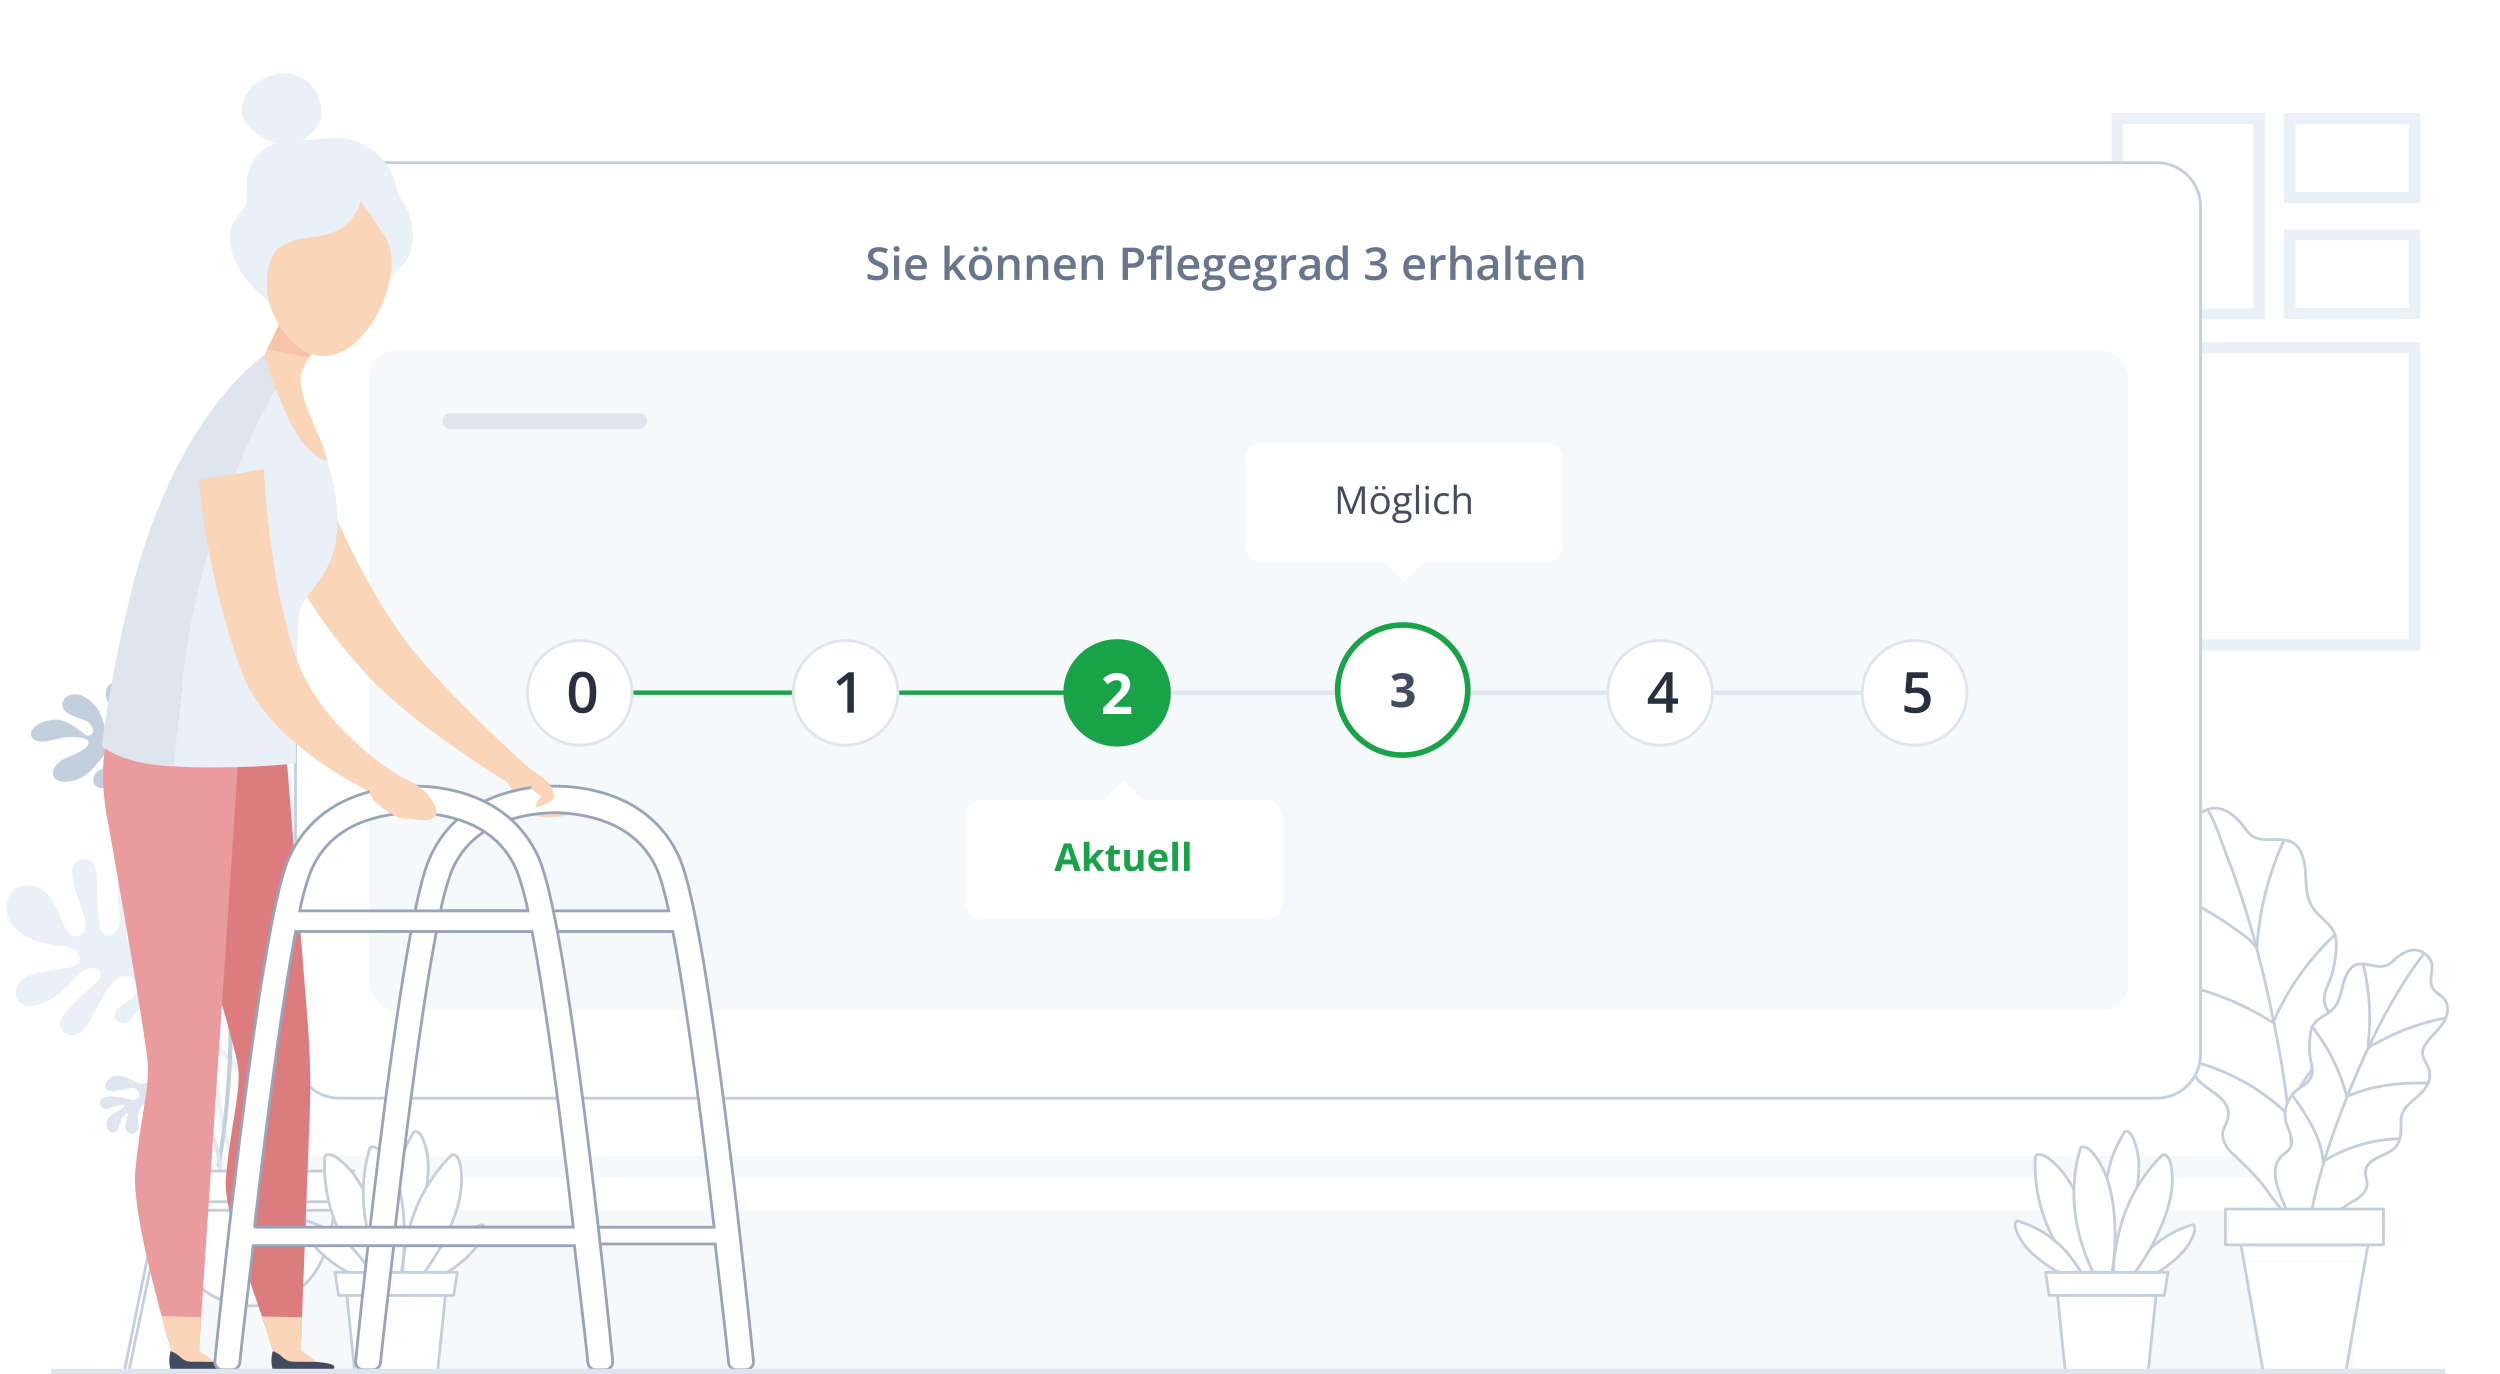 <svg width="442" height="243" viewBox="0 0 442 243" fill="none" xmlns="http://www.w3.org/2000/svg"><g clip-path="url(#a)"><path fill="#fff" d="M0 0h442v243H0z"/><path fill="#F6F9FC" d="M30 214h386v29H30zM29.59 204.37h386.69v3.81H29.59z"/><g clip-path="url(#b)" fill="#EAF0F7"><path d="M373.31 60.53V115h54.59V60.53h-54.59Zm52.56 52.52h-50.53V62.48h50.53v50.55ZM323.75 28.97v63.34h45.96V28.97h-45.96Zm43.93 61.38h-41.9V30.93h41.9v59.42ZM373.31 20v36.48h27.1V20h-27.1Zm25.07 34.52h-23.03V21.96h23.03v32.56ZM403.81 40.53V56.4h24.09V40.53H403.8Zm22.06 13.92h-20.03V42.48h20.03v11.97ZM403.81 20.01V35.9h24.09V20H403.8Zm22.06 13.93h-20.03V21.97h20.03v11.97Z"/></g><g clip-path="url(#c)"><path d="M401.16 148.47c-1.5-.01-2.98-.2-4.02-1.7-2.03-2.92-5.14-5.55-8.61-2.57-2.01 1.71-.5 5.24-2.23 6.94-1.53 1.5-3.47 1.25-4.26 3.74-1.15 3.66 2.47 6.87 3.64 10.05.98 2.66-1.22 3.67-2.2 5.74-.77 1.6-.37 3.31.45 4.84 1.47 2.69 4.7 4.86 3.96 8.34-.63 2.91-1.2 5.5 1.35 7.71 1.75 1.51 5 2.9 4.75 5.7-.09.98-.76 1.83-.96 2.8-.3 1.55.7 3.05 1.87 4.1 2.63 2.42 4.95 4.7 6.91 7.74.85 1.3 4.22 4.22 2.87 6 2.45-3.23 5.04-6.36 7.27-9.74 1.83-2.79 4.6-6.87 2.71-10.3-.58-1.07-1.67-1.86-1.96-3.04-.55-2.14 1.55-4.11 2.32-5.93 1.22-2.85.33-6.15-1.82-8.3-1.01-1.01-2.12-2.13-2.26-3.55-.17-1.56.8-3.01 1.25-4.45.4-1.33.66-2.74.8-4.12.11-.98.15-1.97-.08-2.93-.44-1.8-2.06-2.8-3.26-4.1-2.86-3.06-1.35-6.65-2.6-10.2-1.13-3.2-3.57-2.76-5.9-2.78h.01Z" fill="#fff"/><path d="M405 221.53c1.05-12.23.08-24.55-2.17-36.58-2.14-11.49-4.95-23-9.22-33.9-1.42-3.6-1.35-4.26-3.15-7.68" fill="#fff"/><path d="M405 221.53c1.05-12.23.08-24.55-2.17-36.58-2.14-11.49-4.95-23-9.22-33.9-1.42-3.6-1.35-4.26-3.15-7.68" stroke="#C4CFDD" stroke-width=".5" stroke-linecap="round" stroke-linejoin="round"/><path d="M382.07 157.1a61.47 61.47 0 0 1 14.78 8.38c1.16.9 1.04.78 2 1.92" fill="#fff"/><path d="M382.07 157.1a61.47 61.47 0 0 1 14.78 8.38c1.16.9 1.04.78 2 1.92" stroke="#C4CFDD" stroke-width=".5" stroke-linecap="round" stroke-linejoin="round"/><path d="M402.17 181a50.07 50.07 0 0 0-19.03-7.38l19.03 7.38Z" fill="#fff"/><path d="M402.17 181a50.07 50.07 0 0 0-19.03-7.38" stroke="#C4CFDD" stroke-width=".5" stroke-linecap="round" stroke-linejoin="round"/><path d="M404.2 196.76a37.22 37.22 0 0 0-16.79-9.15l16.78 9.15Z" fill="#fff"/><path d="M404.2 196.76a37.22 37.22 0 0 0-16.79-9.15" stroke="#C4CFDD" stroke-width=".5" stroke-linecap="round" stroke-linejoin="round"/><path d="M399.03 167.5a53.77 53.77 0 0 1 4.7-18.75l-4.7 18.75Z" fill="#fff"/><path d="M399.03 167.5a53.77 53.77 0 0 1 4.7-18.75" stroke="#C4CFDD" stroke-width=".5" stroke-linecap="round" stroke-linejoin="round"/><path d="M401.9 180.75a46.81 46.81 0 0 1 10.68-15.26l-10.68 15.26Z" fill="#fff"/><path d="M401.9 180.75a46.81 46.81 0 0 1 10.68-15.26" stroke="#C4CFDD" stroke-width=".5" stroke-linecap="round" stroke-linejoin="round"/><path d="M404.8 197.21c.38-1.8 1.04-3.54 1.95-5.15a31.96 31.96 0 0 1 3.86-5.12c1.01-1.16 2.05-2.3 3.1-3.43" fill="#fff"/><path d="M404.8 197.21c.38-1.8 1.04-3.54 1.95-5.15a31.96 31.96 0 0 1 3.86-5.12c1.01-1.16 2.05-2.3 3.1-3.43" stroke="#C4CFDD" stroke-width=".5" stroke-linecap="round" stroke-linejoin="round"/><path d="M401.16 148.47c-1.5-.01-2.98-.2-4.02-1.7-2.03-2.92-5.14-5.55-8.61-2.57-2.01 1.71-.5 5.24-2.23 6.94-1.53 1.5-3.47 1.25-4.26 3.74-1.15 3.66 2.47 6.87 3.64 10.05.98 2.66-1.22 3.67-2.2 5.74-.77 1.6-.37 3.31.45 4.84 1.47 2.69 4.7 4.86 3.96 8.34-.63 2.91-1.2 5.5 1.35 7.71 1.75 1.51 5 2.9 4.75 5.7-.09.98-.76 1.83-.96 2.8-.3 1.55.7 3.05 1.87 4.1 2.63 2.42 4.95 4.7 6.91 7.74.85 1.3 4.22 4.22 2.87 6 2.45-3.23 5.04-6.36 7.27-9.74 1.83-2.79 4.6-6.87 2.71-10.3-.58-1.07-1.67-1.86-1.96-3.04-.55-2.14 1.55-4.11 2.32-5.93 1.22-2.85.33-6.15-1.82-8.3-1.01-1.01-2.12-2.13-2.26-3.55-.17-1.56.8-3.01 1.25-4.45.4-1.33.66-2.74.8-4.12.11-.98.15-1.97-.08-2.93-.44-1.8-2.06-2.8-3.26-4.1-2.86-3.06-1.35-6.65-2.6-10.2-1.13-3.2-3.57-2.76-5.9-2.78h.01Z" stroke="#C4CFDD" stroke-width=".5" stroke-linecap="round" stroke-linejoin="round"/><path d="M419.74 170.75c1.1.2 2.19.26 3.15-.67 1.87-1.84 4.49-3.32 6.6-.68 1.22 1.53-.36 3.88.66 5.35.9 1.3 2.34 1.39 2.57 3.31.32 2.82-2.75 4.65-4.02 6.78-1.08 1.8.38 2.83.8 4.47.33 1.27-.19 2.45-1 3.45-1.43 1.75-4.07 2.87-4.01 5.5.05 2.2.11 4.16-2.05 5.41-1.48.86-4.02 1.4-4.23 3.47-.08.73.3 1.43.3 2.17 0 1.16-.93 2.11-1.9 2.72a29.22 29.22 0 0 0-6.1 4.65c-.79.82-3.64 2.48-2.9 3.95-1.34-2.68-2.79-5.31-3.93-8.08-.94-2.27-2.39-5.62-.55-7.85.57-.7 1.47-1.12 1.85-1.94.68-1.47-.56-3.19-.87-4.62a5.64 5.64 0 0 1 2.46-5.76c.88-.6 1.83-1.25 2.14-2.27.33-1.1-.18-2.3-.3-3.4-.12-1.02-.1-2.07-.02-3.1.06-.71.16-1.45.46-2.1.57-1.25 1.89-1.76 2.93-2.53 2.5-1.82 1.9-4.63 3.3-7.04 1.25-2.15 2.96-1.5 4.65-1.19Z" fill="#fff"/><path d="M407.24 223.46c.86-8.76 3.1-17.31 6.17-25.5 2.92-7.8 6.3-15.54 10.59-22.64a74.63 74.63 0 0 1 4.6-6.78" fill="#fff"/><path d="M407.24 223.46c.86-8.76 3.1-17.31 6.17-25.5 2.92-7.8 6.3-15.54 10.59-22.64a74.63 74.63 0 0 1 4.6-6.78" stroke="#C4CFDD" stroke-width=".5" stroke-linecap="round" stroke-linejoin="round"/><path d="M432.41 179.98a40.14 40.14 0 0 0-11.49 4.03c-.92.5-1.42.6-2.24 1.31" fill="#fff"/><path d="M432.41 179.98a40.14 40.14 0 0 0-11.49 4.03c-.92.5-1.42.6-2.24 1.31" stroke="#C4CFDD" stroke-width=".5" stroke-linecap="round" stroke-linejoin="round"/><path d="M415.25 193.71c4.69-1.9 9.03-2.35 14.09-2.22l-14.09 2.22Z" fill="#fff"/><path d="M415.25 193.71c4.69-1.9 9.03-2.35 14.09-2.22" stroke="#C4CFDD" stroke-width=".5" stroke-linecap="round" stroke-linejoin="round"/><path d="M411.06 205.15a26.78 26.78 0 0 1 12.96-3.81l-12.96 3.81Z" fill="#fff"/><path d="M411.06 205.15a26.78 26.78 0 0 1 12.96-3.81" stroke="#C4CFDD" stroke-width=".5" stroke-linecap="round" stroke-linejoin="round"/><path d="M418.66 184.84c.59-4.75.3-9.6-.83-14.25l.83 14.25Z" fill="#fff"/><path d="M418.66 184.84c.59-4.75.3-9.6-.83-14.25" stroke="#C4CFDD" stroke-width=".5" stroke-linecap="round" stroke-linejoin="round"/><path d="M414.87 193.71a33.1 33.1 0 0 0-6.1-12.2l6.1 12.2Z" fill="#fff"/><path d="M414.87 193.71a33.1 33.1 0 0 0-6.1-12.2" stroke="#C4CFDD" stroke-width=".5" stroke-linecap="round" stroke-linejoin="round"/><path d="M410.8 205.71c-.15-1.59-.53-3.17-1.11-4.65a29.4 29.4 0 0 0-2.6-4.82c-.7-1.11-1.02-1.44-1.75-2.53" fill="#fff"/><path d="M410.8 205.71c-.15-1.59-.53-3.17-1.11-4.65a29.4 29.4 0 0 0-2.6-4.82c-.7-1.11-1.02-1.44-1.75-2.53" stroke="#C4CFDD" stroke-width=".5" stroke-linecap="round" stroke-linejoin="round"/><path d="M419.74 170.75c1.1.2 2.19.26 3.15-.67 1.87-1.84 4.49-3.32 6.6-.68 1.22 1.53-.36 3.88.66 5.35.9 1.3 2.34 1.39 2.57 3.31.32 2.82-2.75 4.65-4.02 6.78-1.08 1.8.38 2.83.8 4.47.33 1.27-.19 2.45-1 3.45-1.43 1.75-4.07 2.87-4.01 5.5.05 2.2.11 4.16-2.05 5.41-1.48.86-4.02 1.4-4.23 3.47-.08.73.3 1.43.3 2.17 0 1.16-.93 2.11-1.9 2.72a29.22 29.22 0 0 0-6.1 4.65c-.79.82-3.64 2.48-2.9 3.95-1.34-2.68-2.79-5.31-3.93-8.08-.94-2.27-2.39-5.62-.55-7.85.57-.7 1.47-1.12 1.85-1.94.68-1.47-.56-3.19-.87-4.62a5.64 5.64 0 0 1 2.46-5.76c.88-.6 1.83-1.25 2.14-2.27.33-1.1-.18-2.3-.3-3.4-.12-1.02-.1-2.07-.02-3.1.06-.71.16-1.45.46-2.1.57-1.25 1.89-1.76 2.93-2.53 2.5-1.82 1.9-4.63 3.3-7.04 1.25-2.15 2.96-1.5 4.65-1.19h0Z" stroke="#C4CFDD" stroke-width=".5" stroke-linecap="round" stroke-linejoin="round"/><path d="m400.15 242.64-3.94-22.55h22.44l-3.93 22.55" fill="#fff"/><path d="m400.15 242.64-3.94-22.55h22.44l-3.93 22.55" stroke="#C4CFDD" stroke-width=".5" stroke-linecap="round" stroke-linejoin="round"/><path d="M393.46 213.76h27.94v6.33h-27.94v-6.33Z" fill="#fff" stroke="#C4CFDD" stroke-width=".5" stroke-linecap="round" stroke-linejoin="round"/><path opacity=".1" d="M418.14 223.08h-21.4l-.53-3h22.44l-.51 3Z" fill="#fff" stroke="#C4CFDD" stroke-width=".5" stroke-linecap="round" stroke-linejoin="round"/></g><g clip-path="url(#d)"><path d="m365.16 242.65-1.4-13.64h17.43l-1.4 13.64" fill="#fff"/><path d="m365.16 242.65-1.4-13.64h17.43l-1.4 13.64" stroke="#C4CFDD" stroke-width=".5" stroke-linecap="round" stroke-linejoin="round"/><path d="M369.55 218.58a40.84 40.84 0 0 1 .93 6.5c.05.76.35 2.77-1.04 2.07-1.63-.82-2.75-2.36-3.8-3.84-3.88-5.47-6.1-11.74-5.8-18.52.02-.18.03-.38.16-.5.1-.1.25-.14.4-.15.7-.05 1.36.34 1.91.77 3 2.3 4.72 5.68 5.95 9.17.52 1.48.95 2.97 1.29 4.5ZM376.95 213.84a32.07 32.07 0 0 1-1.9 4.95c-.27.55-.84 2.09-1.55 1.05-.82-1.22-1-2.74-1.17-4.2-.58-5.38.3-10.68 3.18-15.33.08-.12.17-.26.3-.3.12-.03.24 0 .34.06.52.23.83.77 1.05 1.3 1.2 2.8 1.1 5.85.6 8.8-.22 1.23-.5 2.46-.86 3.66v.01ZM381.21 225.1a26.43 26.43 0 0 1-3.68 1.86c-.44.17-1.58.76-1.44-.2.16-1.14.86-2.11 1.53-3.03a18.43 18.43 0 0 1 9.84-7.14c.11-.03.23-.06.34 0 .08.03.13.12.17.2.17.4.07.88-.08 1.3-.77 2.23-2.43 3.93-4.26 5.36-.77.6-1.58 1.16-2.41 1.66h0Z" fill="#fff" stroke="#C4CFDD" stroke-width=".5" stroke-linecap="round" stroke-linejoin="round"/><path d="M363.12 224.44a26.4 26.4 0 0 0 3.68 1.85c.45.18 1.58.77 1.44-.2-.16-1.13-.86-2.1-1.53-3.02a18.43 18.43 0 0 0-9.84-7.14c-.11-.03-.23-.06-.34 0-.08.03-.13.11-.17.2-.17.4-.07.88.08 1.29.77 2.24 2.43 3.94 4.26 5.37.77.6 1.58 1.16 2.41 1.66h.01ZM379.96 221.12a41.47 41.47 0 0 1-3.71 5.43c-.48.58-1.61 2.28-2.17.81-.64-1.7-.43-3.59-.2-5.4.83-6.64 3.43-12.77 8.25-17.56.13-.13.27-.25.45-.26.15 0 .28.07.4.16.54.43.76 1.16.88 1.86.65 3.73-.36 7.38-1.82 10.78a40.08 40.08 0 0 1-2.08 4.18v0ZM373.95 218.94a42.06 42.06 0 0 1-.63 6.55c-.13.74-.3 2.77-1.5 1.76-1.38-1.18-2.1-2.94-2.78-4.62-2.49-6.22-3.18-12.84-1.3-19.35.06-.18.12-.37.27-.46.13-.08.28-.08.43-.05.69.12 1.23.65 1.67 1.2 2.38 2.94 3.26 6.63 3.63 10.31.16 1.55.22 3.11.2 4.67h0Z" fill="#fff" stroke="#C4CFDD" stroke-width=".5" stroke-linecap="round" stroke-linejoin="round"/><path d="M382.67 229.01h-20.39l-.61-4.06h21.62l-.62 4.06Z" fill="#fff" stroke="#C4CFDD" stroke-width=".5" stroke-linecap="round" stroke-linejoin="round"/></g><path d="M51.15 170.1c.09-1.78.81-3.98 2.44-4.94 3.03-1.76 4.67 1.64 2.61 2.33-1.09.37-2.4.74-2.56 1.86-.13 1.01.98 2.96 2.68 2.02 1.7-.95 2.27-2.78 2.51-3.74.65-2.48 2.4-4.32 5.23-3.75 2.82.57 2.32 3.06.44 3.75-1.89.69-5.32 2.07-4.84 3.8.28 1.03 2.25.64 3.45-1 1.2-1.65 3.15-3.29 4.8-3.73 1.4-.38 2.36 1.9-.06 2.74-1.9.67-5.24 2.57-4.41 3.3.83.72 3-.04 3.95-1.3.95-1.25 2.86-3.58 6.13-3.76 3.2-.18 6.34 3.56 3.11 5.55-3.23 2-5.67-2.27-7.9-.36-2.25 1.9-1.32 3.88.37 4.34 2.69.73 4.12-1.68 8.22-.8 5.12 1.12 4.17 5.8 1.53 5.41-1.72-.25-3.46-2.33-4.76-2.55-2.4-.4-2.81 1.53-1.46 2 1.35.5 4.83 1.15 6.1 3.42 2.19 3.85.79 6.3-1 5.56-1.8-.74-2.27-3.83-3.4-5.61-1.3-2.04-2.58-3.48-3.4-3.03-.82.46-.72 2.35-.05 4.96 1.16 4.53-2.11 6.83-4.22 2.7-2.11-4.1.86-8.24.33-10.31-.67-2.62-2.9-2.7-3.14-1.73-.24.96 1.7 5.4 1.09 7.05-.7 1.85-3.15 1.92-3.71-.84-.57-2.76 1.1-5.85.34-7.31-1.35-2.6-4.15-2.18-4.22-.8-.08 1.36 2.07 2.74 2.05 4.64-.03 2.15-2.81 2.7-3.84.23-1.02-2.47-2.9-4.77-6.77-3.31a13.29 13.29 0 0 0 2.35-6.8Z" fill="#EAF0F7"/><path d="M46.14 207.23c-.15 0-.3-.1-.34-.26-5.2-17.84 0-26.8 2.5-29.82 1.88-2.3 4.13-3.63 5.87-3.48.2.02.34.19.32.38a.35.35 0 0 1-.38.33c-1.13-.1-3.19.68-5.27 3.22-2.4 2.94-7.47 11.66-2.35 29.18a.35.35 0 0 1-.34.45Z" fill="#EAF0F7"/><path d="M37.2 153.61c-.3-2.72-.06-3.62.43-4.78.7-1.69 3.3-2.31 4.4-3.8 1.62-2.15-1.1-4.35-3.06-2.78-1.6 1.28-2.2 3.75-3.6 3.13-1.4-.62-.4-2.19.44-2.5.84-.31 2.94-1.43 3.25-3.06.35-1.9-1.6-2.69-2.85-1.22s-.3 3.24-1.93 3.48c-1.2.18-1.72-1.85-.38-2.63 1.65-.97 2.59-2.6 2.27-4.25-.59-3-3.53-2.48-2.98-.67.3.96.7 2.08-.03 2.76-.65.61-2.6.81-2.79-.88-.18-1.68.82-3.02 1.38-3.68 1.43-1.72 1.86-3.9.01-5.62-1.84-1.72-3.35-.1-2.89 1.59.47 1.69 1.23 4.83-.24 5.37-.88.32-1.6-1.28-1.04-2.97.57-1.68.73-3.9.2-5.3-.44-1.2-2.55-.71-1.92 1.43.5 1.7.84 5.03-.1 4.8-.93-.21-1.49-2.15-1.08-3.46.4-1.31 1.09-3.85-.44-6.26-1.5-2.37-5.75-2.7-5.53.61.22 3.31 4.5 2.87 4.28 5.44-.22 2.55-2.09 2.9-3.28 1.93-1.88-1.53-.9-3.78-3.61-6.25-3.39-3.07-6.24-.01-4.62 1.67 1.06 1.1 3.42 1.27 4.24 2.08 1.5 1.5.34 2.78-.7 2.06-1.02-.72-3.26-2.84-5.52-2.6-3.85.4-4.87 2.63-3.43 3.54 1.43.9 3.87-.34 5.71-.44 2.11-.1 3.78.07 3.87.88.1.81-1.3 1.71-3.5 2.56-3.8 1.48-3.78 4.97.22 4.37 4-.59 5.43-4.8 7.17-5.47 2.2-.86 3.39.7 2.82 1.35-.56.66-4.7 1.53-5.56 2.8-.97 1.44.23 3.22 2.48 2.22s3.6-3.75 5.02-3.96c2.53-.35 3.66 1.85 2.72 2.6-.94.74-3-.08-4.34.9-1.52 1.1-.5 3.37 1.78 2.84 2.28-.53 2.85-1.53 4.39-1.37 1.53.15 1.98 2.2.95 2.48-1.03.28-1.7-.8-3.91-.03-1.63.57-.94 3.21 3.16 2.35 2.76-.59 4.68-.7 4.26.18-.42.87-2.85.78-4.14 1.03-2.44.47-1.97 4.18 1.33 3.07 3.64-1.22 6.43 3.58 6.7 4.45v.01Z" fill="#C4CFDD"/><path d="M41.36 206.4a.35.35 0 0 1-.33-.23c-2.03-5.19-5.86-25.7-3.76-40.2a.35.35 0 0 1 .7.1c-2.08 14.38 1.71 34.7 3.72 39.84a.36.36 0 0 1-.33.49Z" fill="#EAF0F7"/><path d="M49.48 207.23h-.04a.35.35 0 0 1-.3-.4c1.21-9.35-4.52-15.05-11.15-21.64-3.51-3.5-7.15-7.1-10.33-11.69a.36.36 0 0 1 .09-.5.35.35 0 0 1 .5.1c3.14 4.53 6.75 8.12 10.24 11.58 6.76 6.73 12.61 12.54 11.34 22.24a.36.36 0 0 1-.35.31Z" fill="#EAF0F7"/><path d="M38.68 206.4h-.06a.36.36 0 0 1-.3-.42c2.85-17.33 2.24-30.71 1.24-38.88-1.2-9.8-3.5-16.45-5.1-19.16a.35.35 0 1 1 .62-.36c2.94 5.02 9.4 25.31 3.95 58.52a.35.35 0 0 1-.35.3Z" fill="#C4CFDD"/><path d="M38.95 207.23a.35.35 0 0 1-.35-.34c-.29-5.78-4.76-14.66-8.94-15.8-1.53-.42-2.88.24-4.02 1.97a.36.36 0 1 1-.59-.4c1.66-2.5 3.52-2.6 4.8-2.26 4.5 1.24 9.15 10.32 9.46 16.46 0 .2-.15.36-.34.37h-.02Z" fill="#DEE5EF"/><path d="m29.13 212.21-6.4 30.48h-.8l6.2-30.48h1Z" fill="#fff" stroke="#C4CFDD" stroke-width=".5"/><path d="m68.2 242.75-8.65-30.6h1.12l8.14 30.6h-.62Z" fill="#fff" stroke="#C4CFDD" stroke-width=".38"/><path d="M44.5 230.86h-.23a13.54 13.54 0 0 1-13.14-10.3l-2.07-8.35H59.7l-2.06 8.36a13.54 13.54 0 0 1-13.15 10.29Z" fill="#fff" stroke="#C4CFDD" stroke-width=".5"/><path d="M31.34 211.96h26.31l1.53.33-2.06 8.34c-.2.76-.44 1.5-.75 2.2-3.15-9.98-25.33-8.61-27.83-8.61l2.8-2.26Z" fill="#F6F9FC"/><path d="m35.26 213.03-3.75 29.78h-.53l3.29-29.78h1Z" fill="#fff" stroke="#C4CFDD" stroke-width=".5"/><path d="m60.63 212.21.47 1.76H27.76l.36-1.76h32.5Z" fill="#fff" stroke="#C4CFDD" stroke-width=".5"/><path d="m62.53 207.05-1.09 5.42H27.32l-1.08-5.42h36.29Z" fill="#fff" stroke="#C4CFDD" stroke-width=".5"/><path d="M67.65 145.03c3.34-.94 1.22-5.38-2.08-2.66-1.87 1.54-3.58 4.26-4.4 5.54-.8 1.28-2.82 1.55-3.14-.42-.35-2.2 2.71-3.28 5.67-5.39 2.34-1.68 1.17-3.63-1.65-3.44-2.25.15-3.66 2.27-4.57 4.93-.92 2.66-2.25 5.56-3.58 4.92-.53-.25.94-2.61 2.32-4.08 1.58-1.69.72-3.41-.65-3.23-1.36.19-1.88 2.19-2.12 3.5-.23 1.3-1.68 4.8-3.21 4.6-1.54-.22.54-3.36 2.57-5.19 1.01-.91.45-3.3-2.2-2.43-1.04.34-2.37 1-3.24 3.88-.83 2.8 1.57 5.82-.66 6.9-2.28 1.1-2.3-1.7-1.2-3.52 1.75-2.86-1.98-4.76-3.59.2a4.12 4.12 0 0 0 .39 3.16c.8 1.55-.47 4.93-1.98 3.67-1.56-1.3 2.9-7.43-.4-6.4-3.7 1.16-3.06 5.4-2.01 7.75 1.05 2.36-.48 5.38-1.32 4.16-.5-.73.69-2.97-.71-5.95-.9-1.89-6.9-.12-1.17 8.39a.3.3 0 0 1-.33.46 3.31 3.31 0 0 0-2.29.23c-2.8 1.42-.53 3.64 3.24 2.8 1.88-.42 1.07 1.16 1.67 1.79.51.7.64-.09.7-.16.15-.16 3.03-.33 3.3-.33 3.44.04 3.18-4.71-1.92-2.6-.12.04-.24-.03-.22-.16.27-1.63 1.03-3.03 2.79-3.34 1.52-.28 3.41 2.26 5.66 3.42 4.75 2.43 7.43-3.06 3.26-4.85-1.37-.58-4.4-.54-5.04-1.8-.63-1.25.15-2.86 2.52-2.88 1.77-.01 2.73 3.39 5.7 3.9 2.97.52 4.3-2.7 1.47-3.91-.8-.35-4.16-.61-4.47-2.19-.31-1.57 1.88-2.74 4.07-1.67 1.48.72 1.94 3.21 4.93 4.5a2.15 2.15 0 0 0 2.77-3.22c-1.13-1.07-3.5-.83-4.37-2.07-.87-1.24 4.2-2.13 6.7 2.25 1.35 2.37 4.2.6 3.66-1.24-.55-1.84-3.88-2.79-3.56-3.45.33-.66 3.03.35 4.42 1.24 3.66 2.34 4.12-3.76.01-3.87-1.82-.05-4.96 1.15-5.22.59-.26-.56 2.06-1.92 3.48-2.33Z" fill="#EAF0F7"/><path d="M19.48 195.89c-1.91.93-2.76-1.96-.13-2.07 1.48-.07 2.9.34 3.8.6.9.24 1.96-.45 1.3-1.48-.75-1.16-2.14-.26-4.36-.02-1.76.2-2.03-1.17-.66-2.25 1.09-.85 2.6-.46 4.11.38.67.37 1.42.9 2.94.26 0 0 1.78 3.12-.9 3.89-.83.24-1.49 1.9-1.1 3.68.36 1.64-1.68 2-2.18.94-.5-1.07.62-2.87.2-3.04-.41-.17-1.24 1.4-1.5 2.38-.72 2.57-3.43-.03-1.6-1.77.81-.77 2.74-1.5 2.63-1.87-.12-.36-1.73-.03-2.55.37Z" fill="#DEE5EF"/><path d="M30.13 175.82s-1.98-2.22-2.15-5.73c-.13-2.57 1.16-4.4 2.22-5.78 1.06-1.37.2-4.34-2.24-3.28-2.7 1.17-.75 4.4-2.39 5.66-1.64 1.25-3.55.15-3.23-1.71.3-1.86 3.17-7.69 3.72-9.78.91-3.46-3.07-5.61-4.48-2.4-1.19 2.72-.6 7.18-.44 8.9.4 4.05-3.05 5.14-3.63 1.6-.58-3.55-.05-6.98-.49-9.16-.7-3.47-4.3-2.73-4.25 0 .04 2.73 1.53 5.82 2.16 7.96 1.06 3.55-1.72 4.3-3 2.56-1.29-1.72-2-5.76-4.44-7.3-4.35-2.78-7.82 1.57-5.71 5.53 1.8 3.39 7.05 4.25 9.19 4.4 3.48.23 4.15 3.22 1.53 3.71-2.61.5-6.94.8-8.64 2.13-2.02 1.6-1.33 5.46 2.49 4.61 3.8-.84 6.32-4.19 7.48-5.34 2.55-2.5 5.54-.82 3.15 1.35-2.4 2.18-5.6 5-6.12 6.38-1.05 2.81 2.57 4.22 4.52 1.2 1.95-3.01 3.81-8.2 6.07-8.64 2.87-.56 3.33 1.81 2.57 2.98-.67 1.04-2.1 1.78-2.97 2.43-2.08 1.56.5 4.16 2.2 2 1.31-1.64 3.2-4.48 6.89-4.28h-.01Z" fill="#EAF0F7"/><g clip-path="url(#e)"><path d="M62.72 242.65 61.32 229h17.43l-1.4 13.64" fill="#fff"/><path d="M62.72 242.65 61.32 229h17.43l-1.4 13.64" stroke="#C4CFDD" stroke-width=".5" stroke-linecap="round" stroke-linejoin="round"/><path d="M67.1 218.58a40.84 40.84 0 0 1 .94 6.5c.04.76.35 2.77-1.05 2.07-1.62-.82-2.74-2.36-3.8-3.84-3.87-5.47-6.1-11.74-5.79-18.52.01-.18.03-.38.16-.5.1-.1.25-.14.4-.15.7-.05 1.35.34 1.9.77 3 2.3 4.73 5.68 5.96 9.17.52 1.48.94 2.97 1.29 4.5ZM74.5 213.84a32.79 32.79 0 0 1-1.9 4.95c-.26.55-.83 2.09-1.54 1.05-.83-1.22-1.01-2.74-1.17-4.2-.59-5.38.3-10.68 3.18-15.33.08-.12.17-.26.3-.3.12-.03.23 0 .34.06.52.23.83.77 1.05 1.3 1.2 2.8 1.1 5.85.6 8.8-.22 1.23-.5 2.46-.86 3.66v.01ZM78.77 225.1a26.45 26.45 0 0 1-3.69 1.86c-.44.17-1.57.76-1.43-.2.16-1.14.86-2.11 1.53-3.03a18.43 18.43 0 0 1 9.84-7.14c.11-.03.23-.06.34 0 .08.03.13.12.17.2.16.4.07.88-.08 1.3-.77 2.23-2.43 3.93-4.26 5.36-.77.6-1.58 1.16-2.41 1.66h-.01Z" fill="#fff" stroke="#C4CFDD" stroke-width=".5" stroke-linecap="round" stroke-linejoin="round"/><path d="M60.68 224.44a26.49 26.49 0 0 0 3.68 1.85c.44.18 1.58.77 1.43-.2-.16-1.13-.85-2.1-1.52-3.02a18.43 18.43 0 0 0-9.85-7.14c-.1-.03-.23-.06-.33 0-.09.03-.13.11-.17.2-.17.4-.07.88.08 1.29.77 2.24 2.43 3.94 4.26 5.37.77.6 1.58 1.16 2.41 1.66h0ZM77.52 221.12a41.83 41.83 0 0 1-3.72 5.43c-.48.58-1.6 2.28-2.16.81-.64-1.7-.43-3.59-.2-5.4.83-6.64 3.43-12.77 8.24-17.56.13-.13.28-.25.46-.26.15 0 .28.07.4.16.54.43.76 1.16.88 1.86.64 3.73-.36 7.38-1.82 10.78a40.25 40.25 0 0 1-2.08 4.18v0ZM71.5 218.94a42 42 0 0 1-.62 6.55c-.13.74-.3 2.77-1.5 1.76-1.38-1.18-2.1-2.94-2.78-4.62-2.5-6.22-3.19-12.84-1.3-19.35.06-.18.12-.37.27-.46.13-.08.28-.08.42-.05.7.12 1.24.65 1.68 1.2 2.37 2.94 3.26 6.63 3.63 10.31.16 1.55.22 3.11.2 4.67h0Z" fill="#fff" stroke="#C4CFDD" stroke-width=".5" stroke-linecap="round" stroke-linejoin="round"/><path d="M80.22 229.01H59.84l-.61-4.06h21.61l-.62 4.06Z" fill="#fff" stroke="#C4CFDD" stroke-width=".5" stroke-linecap="round" stroke-linejoin="round"/></g><g filter="url(#f)"><path d="M52 36a8 8 0 0 1 8-8h321.3a8 8 0 0 1 8 8v149.9a8 8 0 0 1-8 8H60a8 8 0 0 1-8-8V36Z" fill="#fff"/><path d="M52.25 36A7.75 7.75 0 0 1 60 28.25h321.3a7.75 7.75 0 0 1 7.75 7.75v149.9a7.75 7.75 0 0 1-7.75 7.75H60a7.75 7.75 0 0 1-7.75-7.75V36Z" stroke="#C4CFDD" stroke-width=".5"/></g><path d="M157.05 47.94c0 .34-.09.63-.25.87-.17.25-.4.43-.71.56-.31.14-.68.2-1.1.2a4.89 4.89 0 0 1-1.14-.14c-.17-.04-.32-.1-.46-.16v-.89c.23.1.5.2.78.28.28.08.58.12.87.12.25 0 .45-.03.6-.1a.76.76 0 0 0 .36-.27.75.75 0 0 0 .12-.41.67.67 0 0 0-.14-.43c-.09-.12-.22-.23-.41-.32-.18-.1-.41-.2-.69-.32a4.64 4.64 0 0 1-.54-.26c-.17-.1-.32-.2-.45-.34a1.46 1.46 0 0 1-.32-.46c-.07-.18-.1-.39-.1-.63 0-.32.07-.6.22-.83.16-.23.38-.4.66-.53.28-.12.61-.18.99-.18a3.65 3.65 0 0 1 1.63.36l-.3.75c-.24-.1-.46-.17-.69-.23a2.63 2.63 0 0 0-.67-.08c-.2 0-.36.03-.5.09a.7.7 0 0 0-.32.25c-.07.1-.1.23-.1.38 0 .17.04.31.12.42.08.12.2.22.38.31.18.1.4.2.67.32.32.13.59.26.8.4.22.15.4.32.51.52.12.2.18.45.18.75Zm1.92-2.77v4.32h-.91v-4.32h.91Zm-.45-1.66a.6.6 0 0 1 .36.12c.1.07.16.2.16.39 0 .18-.05.3-.16.39a.6.6 0 0 1-.36.11.6.6 0 0 1-.37-.11c-.1-.08-.15-.21-.15-.4 0-.18.05-.3.15-.38a.6.6 0 0 1 .37-.12Zm3.5 1.58c.38 0 .7.08.98.23.28.16.5.39.64.68.15.3.22.64.22 1.05v.49h-2.88c0 .42.12.74.33.97.22.22.52.34.9.34a3.21 3.21 0 0 0 1.44-.32v.75a3 3 0 0 1-1.47.29c-.43 0-.8-.08-1.12-.25a1.8 1.8 0 0 1-.75-.74 2.52 2.52 0 0 1-.28-1.22c0-.48.09-.9.25-1.23.16-.34.4-.6.7-.78.29-.18.64-.26 1.03-.26Zm0 .69c-.3 0-.53.1-.71.28-.18.19-.28.46-.31.82h1.97c0-.21-.04-.4-.12-.57a.82.82 0 0 0-.3-.4.93.93 0 0 0-.54-.13Zm5.88-2.37v2.94l-.02.44-.03.44h.02a46.92 46.92 0 0 1 .51-.64l1.32-1.42h1.06l-1.73 1.86 1.84 2.46h-1.08l-1.38-1.9-.51.45v1.45h-.92v-6.08h.92Zm7.5 3.91c0 .36-.06.68-.15.96a1.81 1.81 0 0 1-1.06 1.14c-.25.1-.54.15-.85.15-.3 0-.57-.05-.82-.15a1.86 1.86 0 0 1-1.06-1.14c-.1-.28-.15-.6-.15-.96 0-.48.08-.88.25-1.21.16-.33.4-.59.7-.76.31-.18.68-.26 1.1-.26.4 0 .75.08 1.06.26.3.17.54.43.71.76.18.33.26.74.26 1.21Zm-3.15 0c0 .32.04.58.12.8.07.23.2.4.36.52.16.12.37.18.62.18.26 0 .47-.06.63-.18.16-.12.28-.29.35-.51.08-.23.11-.5.11-.81 0-.31-.03-.58-.1-.8a.98.98 0 0 0-.36-.5 1.05 1.05 0 0 0-.63-.18c-.38 0-.66.13-.83.38-.18.26-.27.62-.27 1.1Zm-.12-3.3c0-.15.04-.27.13-.34.08-.07.19-.1.31-.1.13 0 .24.03.33.1.09.07.13.19.13.34 0 .15-.04.27-.13.34a.48.48 0 0 1-.33.12.46.46 0 0 1-.31-.12c-.09-.07-.13-.19-.13-.34Zm1.53 0c0-.15.05-.27.13-.34.1-.07.2-.1.32-.1.13 0 .23.03.32.1.1.07.14.19.14.34 0 .15-.04.27-.14.34a.48.48 0 0 1-.32.12.48.48 0 0 1-.32-.12c-.08-.07-.13-.19-.13-.34Zm5.04 1.07c.49 0 .87.12 1.14.37.27.25.4.66.4 1.21v2.82h-.91v-2.65c0-.33-.07-.58-.2-.75-.15-.17-.36-.25-.65-.25-.42 0-.71.12-.88.38-.16.26-.24.63-.24 1.12v2.15h-.92v-4.32h.72l.13.58h.05c.1-.15.2-.27.35-.37.14-.1.3-.17.47-.22.17-.05.35-.07.54-.07Zm5.09 0c.48 0 .86.12 1.13.37.28.25.41.66.41 1.21v2.82h-.92v-2.65c0-.33-.06-.58-.2-.75-.14-.17-.36-.25-.64-.25-.42 0-.72.12-.88.38-.16.26-.24.63-.24 1.12v2.15h-.92v-4.32h.72l.13.58h.05c.09-.15.2-.27.34-.37.14-.1.3-.17.47-.22.18-.05.36-.07.54-.07Zm4.55 0c.38 0 .72.08 1 .23.27.16.48.39.63.68.15.3.22.64.22 1.05v.49h-2.88c0 .42.12.74.33.97.22.22.52.34.9.34a3.21 3.21 0 0 0 1.43-.32v.75a3 3 0 0 1-1.46.29c-.43 0-.8-.08-1.12-.25a1.8 1.8 0 0 1-.76-.74 2.52 2.52 0 0 1-.27-1.22c0-.48.08-.9.25-1.23.16-.34.4-.6.7-.78.29-.18.63-.26 1.03-.26Zm0 .69c-.29 0-.52.1-.7.28-.18.19-.28.46-.32.82h1.97c0-.21-.04-.4-.1-.57a.83.83 0 0 0-.32-.4.93.93 0 0 0-.53-.13Zm5.14-.7c.49 0 .87.13 1.14.38.27.25.4.66.4 1.21v2.82h-.91v-2.65c0-.33-.07-.58-.2-.75-.15-.17-.36-.25-.65-.25-.42 0-.7.12-.87.38-.16.26-.24.63-.24 1.12v2.15h-.92v-4.32h.71l.13.58h.05c.1-.15.21-.27.35-.37.14-.1.3-.17.47-.22.17-.05.35-.07.54-.07Zm6.67-1.3c.73 0 1.27.15 1.6.45.35.3.52.73.52 1.27 0 .25-.04.49-.12.71-.08.22-.2.42-.38.6-.17.16-.4.3-.69.4-.28.1-.63.14-1.05.14h-.6v2.14h-.95v-5.7h1.67Zm-.07.78h-.66v2.01h.51c.3 0 .55-.03.75-.1.2-.07.37-.18.47-.33.1-.15.16-.35.16-.6 0-.33-.1-.58-.3-.74-.2-.16-.5-.24-.93-.24Zm5.4 1.3h-1.06v3.63h-.92v-3.62h-.7v-.44l.7-.27v-.3c0-.37.06-.66.18-.88.11-.22.28-.37.5-.46.22-.1.47-.15.78-.15a2.69 2.69 0 0 1 .95.16l-.23.7a3.1 3.1 0 0 0-.65-.12c-.21 0-.37.06-.46.2a.95.95 0 0 0-.15.56v.3h1.05v.7Zm1.65 3.63h-.92v-6.08h.92v6.08Zm3.04-4.4c.38 0 .71.08.99.23.28.16.49.39.64.68.14.3.22.64.22 1.05v.49h-2.89c.01.42.13.74.34.97.22.22.52.34.9.34a3.21 3.21 0 0 0 1.43-.32v.75a2.98 2.98 0 0 1-1.46.29c-.43 0-.8-.08-1.13-.25a1.8 1.8 0 0 1-.75-.74 2.52 2.52 0 0 1-.27-1.22c0-.48.08-.9.25-1.23.16-.34.4-.6.69-.78.3-.18.64-.26 1.04-.26Zm0 .69c-.3 0-.52.1-.7.28-.18.19-.29.46-.32.82h1.97c0-.21-.04-.4-.1-.57a.83.83 0 0 0-.32-.4.93.93 0 0 0-.53-.13Zm4.12 5.63a2.4 2.4 0 0 1-1.35-.31c-.31-.21-.47-.5-.47-.89 0-.26.09-.49.25-.67.17-.19.4-.31.72-.38a.8.8 0 0 1-.3-.25.6.6 0 0 1-.13-.37c0-.16.04-.3.14-.41.09-.12.22-.23.4-.33-.22-.1-.4-.26-.54-.47-.14-.22-.2-.48-.2-.77 0-.31.06-.58.2-.8.13-.22.32-.39.58-.5a2.2 2.2 0 0 1 1.18-.16 3.2 3.2 0 0 1 .44.06h1.5v.52l-.74.13a1.27 1.27 0 0 1 .23.75c0 .45-.16.8-.47 1.06-.3.26-.73.38-1.27.38-.13 0-.26-.01-.38-.03a.71.71 0 0 0-.21.2.38.38 0 0 0-.08.22c0 .07.03.13.08.18a.5.5 0 0 0 .22.09c.1.02.22.03.35.03h.75c.47 0 .84.1 1.09.3.25.2.37.5.37.88 0 .5-.2.88-.6 1.14-.41.27-1 .4-1.76.4Zm.03-.64c.33 0 .6-.03.81-.1.22-.06.39-.15.5-.26a.57.57 0 0 0 .17-.41c0-.14-.04-.25-.1-.33a.57.57 0 0 0-.32-.15 2.68 2.68 0 0 0-.53-.05h-.68c-.17 0-.32.03-.45.08a.7.7 0 0 0-.3.24c-.07.1-.1.22-.1.36 0 .2.08.35.25.46.18.1.43.16.75.16Zm.18-3.37c.27 0 .47-.07.6-.22.13-.14.2-.35.2-.62 0-.3-.07-.51-.2-.66-.14-.14-.34-.22-.6-.22-.26 0-.45.08-.59.23-.13.14-.2.36-.2.66 0 .26.07.47.2.61.14.15.33.22.6.22Zm4.72-2.31c.38 0 .71.08.99.23.27.16.48.39.63.68.15.3.23.64.23 1.05v.49h-2.89c.01.42.12.74.34.97.21.22.51.34.9.34a3.21 3.21 0 0 0 1.43-.32v.75a3 3 0 0 1-1.47.29c-.42 0-.8-.08-1.12-.25a1.8 1.8 0 0 1-.75-.74 2.52 2.52 0 0 1-.27-1.22c0-.48.08-.9.24-1.23.17-.34.4-.6.7-.78.3-.18.64-.26 1.03-.26Zm0 .69c-.3 0-.53.1-.7.28-.19.19-.29.46-.32.82h1.97c0-.21-.04-.4-.11-.57a.83.83 0 0 0-.31-.4.93.93 0 0 0-.53-.13Zm4.12 5.63a2.4 2.4 0 0 1-1.35-.31c-.31-.21-.47-.5-.47-.89 0-.26.08-.49.25-.67.17-.19.4-.31.71-.38a.8.8 0 0 1-.3-.25.6.6 0 0 1-.13-.37c0-.16.05-.3.14-.41.1-.12.23-.23.41-.33-.22-.1-.4-.26-.54-.47-.14-.22-.2-.48-.2-.77 0-.31.06-.58.2-.8.12-.22.32-.39.57-.5a2.2 2.2 0 0 1 1.18-.16 3.17 3.17 0 0 1 .44.06h1.5v.52l-.73.13a1.27 1.27 0 0 1 .23.75c0 .45-.16.8-.47 1.06-.3.26-.73.38-1.27.38-.13 0-.26-.01-.38-.03a.71.71 0 0 0-.22.2.38.38 0 0 0-.07.22c0 .07.03.13.07.18a.5.5 0 0 0 .22.09c.1.02.22.03.36.03h.75c.47 0 .83.1 1.08.3.25.2.38.5.38.88 0 .5-.2.88-.61 1.14-.4.27-1 .4-1.75.4Zm.03-.64a3 3 0 0 0 .81-.1c.22-.06.38-.15.5-.26a.57.57 0 0 0 .16-.41c0-.14-.03-.25-.1-.33a.58.58 0 0 0-.32-.15 2.69 2.69 0 0 0-.52-.05h-.68c-.17 0-.32.03-.45.08a.7.7 0 0 0-.3.24c-.07.1-.11.22-.11.36 0 .2.09.35.26.46.18.1.43.16.75.16Zm.18-3.37c.27 0 .47-.07.6-.22.13-.14.2-.35.2-.62 0-.3-.07-.51-.2-.66-.14-.14-.34-.22-.6-.22-.26 0-.46.08-.6.23-.13.14-.2.36-.2.66 0 .26.07.47.2.61.14.15.34.22.6.22Zm5.18-2.31a2.63 2.63 0 0 1 .46.04l-.09.86a2.13 2.13 0 0 0-.41-.05c-.16 0-.32.03-.47.08a1.09 1.09 0 0 0-.66.65c-.07.16-.1.35-.1.56v2.26h-.92v-4.32h.72l.12.76h.05c.08-.15.19-.3.32-.42.12-.13.27-.23.43-.3.17-.09.35-.12.55-.12Zm2.96 0c.54 0 .96.12 1.24.36s.42.62.42 1.13v2.91h-.66l-.17-.61h-.03c-.12.16-.25.28-.38.39-.13.1-.28.17-.45.22a2.13 2.13 0 0 1-1.32-.06 1.1 1.1 0 0 1-.48-.44c-.11-.2-.17-.44-.17-.74 0-.45.16-.78.5-1 .33-.23.83-.35 1.5-.38l.75-.02v-.23c0-.3-.07-.51-.21-.64a.83.83 0 0 0-.58-.2c-.22 0-.43.04-.63.1-.2.07-.4.14-.6.23l-.3-.65a3.34 3.34 0 0 1 1.57-.37Zm.75 2.34-.56.02c-.46.01-.78.09-.97.23a.69.69 0 0 0-.27.58c0 .21.06.37.19.47.13.1.3.14.5.14.32 0 .58-.09.8-.27.2-.18.3-.45.3-.8v-.37Zm3.65 2.14c-.52 0-.93-.19-1.25-.56-.3-.38-.46-.94-.46-1.67 0-.74.16-1.3.47-1.68.32-.38.74-.57 1.25-.57.22 0 .42.03.58.09.16.05.3.13.42.23s.22.21.3.33h.05a11.5 11.5 0 0 1-.07-.77V43.4h.92v6.08h-.72l-.16-.59h-.04a1.45 1.45 0 0 1-.72.58c-.16.06-.35.09-.57.09Zm.25-.75c.4 0 .67-.1.84-.34.16-.22.24-.56.25-1.02v-.12c0-.48-.08-.85-.24-1.11-.16-.26-.44-.39-.85-.39a.85.85 0 0 0-.76.4c-.17.27-.26.64-.26 1.12 0 .47.09.84.26 1.09.17.25.43.37.76.37Zm8.7-3.73c0 .25-.04.48-.15.67-.1.19-.25.34-.43.47-.18.12-.39.2-.62.25v.03c.45.06.8.2 1.03.43.23.23.35.53.35.91 0 .33-.08.63-.24.89-.16.26-.4.46-.73.6-.33.16-.75.23-1.27.23-.3 0-.6-.02-.86-.07a3.19 3.19 0 0 1-.75-.24v-.82a3.63 3.63 0 0 0 1.55.38c.48 0 .82-.1 1.02-.27.2-.18.3-.43.3-.74 0-.2-.05-.37-.15-.5a.95.95 0 0 0-.5-.3c-.21-.06-.5-.1-.84-.1h-.5v-.73h.5c.34 0 .6-.04.8-.12.2-.08.35-.19.43-.33.1-.14.14-.3.14-.5a.7.7 0 0 0-.24-.56c-.16-.14-.4-.2-.7-.2a1.97 1.97 0 0 0-.97.23 4.1 4.1 0 0 0-.37.21l-.44-.63a3.08 3.08 0 0 1 1.81-.58c.6 0 1.04.13 1.36.38.32.25.48.58.48 1Zm5.03 0c.39 0 .72.08 1 .23.27.16.49.39.63.68.15.3.23.64.23 1.05v.49h-2.9c.02.42.13.74.34.97.22.22.52.34.91.34a3.2 3.2 0 0 0 1.43-.32v.75a2.98 2.98 0 0 1-1.47.29c-.42 0-.8-.08-1.12-.25a1.8 1.8 0 0 1-.75-.74 2.53 2.53 0 0 1-.27-1.22c0-.48.08-.9.24-1.23.17-.34.4-.6.7-.78.3-.18.64-.26 1.03-.26Zm0 .69c-.28 0-.52.1-.7.28-.18.19-.28.46-.31.82h1.97c0-.21-.04-.4-.11-.57a.83.83 0 0 0-.31-.4.93.93 0 0 0-.54-.13Zm5.08-.7a2.63 2.63 0 0 1 .46.05l-.08.86a2.13 2.13 0 0 0-.41-.05c-.17 0-.33.03-.47.08a1.09 1.09 0 0 0-.67.65c-.06.16-.1.35-.1.56v2.26h-.92v-4.32h.72l.13.76h.04c.08-.15.19-.3.32-.42.13-.13.27-.23.44-.3.16-.09.34-.12.54-.12Zm2.18-1.67v1.53a6.4 6.4 0 0 1-.04.82h.05a1.43 1.43 0 0 1 .78-.6c.17-.05.34-.07.53-.07.33 0 .61.06.85.17.23.1.4.28.53.51.12.23.19.53.19.9v2.82h-.92v-2.65c0-.33-.07-.58-.21-.75-.14-.17-.35-.25-.64-.25-.28 0-.5.05-.66.17a.95.95 0 0 0-.35.51c-.07.23-.1.5-.1.82v2.15h-.93v-6.08h.92Zm5.87 1.68c.54 0 .95.12 1.23.36s.43.62.43 1.13v2.91h-.66l-.17-.61H264c-.13.16-.25.28-.38.39-.13.1-.28.17-.46.22a2.13 2.13 0 0 1-1.3-.06 1.1 1.1 0 0 1-.49-.44c-.12-.2-.18-.44-.18-.74 0-.45.17-.78.5-1 .33-.23.84-.35 1.5-.38l.76-.02v-.23c0-.3-.07-.51-.21-.64a.83.83 0 0 0-.59-.2c-.21 0-.42.04-.63.1-.2.07-.4.14-.59.23l-.3-.65a3.32 3.32 0 0 1 1.56-.37Zm.75 2.34-.56.02c-.46.01-.78.09-.97.23a.69.69 0 0 0-.28.58c0 .21.07.37.2.47.12.1.3.14.5.14.32 0 .58-.09.79-.27.21-.18.31-.45.31-.8v-.37Zm3.11 2.06h-.92v-6.08h.92v6.08Zm2.92-.66a2.03 2.03 0 0 0 .68-.12v.7a2.65 2.65 0 0 1-.9.16c-.24 0-.46-.04-.66-.12a.96.96 0 0 1-.46-.43c-.12-.2-.18-.47-.18-.83v-2.32h-.58v-.41l.63-.33.3-.92h.58v.96h1.24v.7h-1.24v2.31c0 .22.05.38.16.49.11.1.25.16.43.16Zm3.28-3.74c.39 0 .72.08 1 .23.27.16.48.39.63.68.15.3.22.64.22 1.05v.49h-2.88c0 .42.12.74.33.97.22.22.52.34.9.34a3.21 3.21 0 0 0 1.44-.32v.75a3 3 0 0 1-1.47.29c-.43 0-.8-.08-1.12-.25a1.8 1.8 0 0 1-.75-.74 2.52 2.52 0 0 1-.27-1.22c0-.48.08-.9.24-1.23.17-.34.4-.6.7-.78.29-.18.64-.26 1.03-.26Zm0 .69c-.29 0-.52.1-.7.28-.18.19-.28.46-.31.82h1.96c0-.21-.03-.4-.1-.57a.82.82 0 0 0-.32-.4.93.93 0 0 0-.53-.13Zm5.14-.7c.49 0 .87.13 1.14.38.27.25.4.66.4 1.21v2.82h-.9v-2.65c0-.33-.08-.58-.22-.75-.13-.17-.35-.25-.64-.25-.42 0-.7.12-.87.38-.16.26-.24.63-.24 1.12v2.15h-.92v-4.32h.71l.13.58h.05c.1-.15.21-.27.35-.37.14-.1.3-.17.47-.22.17-.05.35-.07.54-.07Z" fill="#67758D"/><rect x="65.26" y="61.91" width="311.04" height="116.77" rx="4.85" fill="#F6F9FC"/><rect x="78.19" y="73.06" width="36.21" height="2.79" rx="1.39" fill="#DEE5EF"/><path stroke="#DEE5EF" stroke-width=".76" d="M99.93 122.46h229.45"/><path stroke="#19A349" stroke-width=".76" d="M99.93 122.46h98.66"/><circle cx="248" cy="122" r="11.5" fill="#fff" stroke="#19A349"/><path d="M249.93 120.41a1.42 1.42 0 0 1-.63 1.2c-.2.13-.42.22-.66.28v.02c.48.06.84.2 1.09.44.25.23.37.54.37.93 0 .35-.09.66-.26.93-.16.27-.42.49-.77.65-.36.15-.8.23-1.36.23a4.9 4.9 0 0 1-1.71-.32v-1.06a3.7 3.7 0 0 0 1.57.39c.45 0 .77-.08.94-.23a.82.82 0 0 0 .28-.66c0-.16-.05-.3-.13-.42a.8.8 0 0 0-.44-.26c-.2-.06-.49-.09-.86-.09h-.45v-.96h.46c.36 0 .64-.03.83-.1.19-.07.32-.16.39-.28.07-.12.1-.26.1-.41a.64.64 0 0 0-.2-.5c-.12-.12-.34-.18-.64-.18a2.2 2.2 0 0 0-.94.24l-.32.2-.58-.87a3.23 3.23 0 0 1 1.93-.58c.61 0 1.1.12 1.45.37.36.24.54.6.54 1.04Z" fill="#424B5F"/><circle cx="102.5" cy="122.5" r="9.25" fill="#fff" stroke="#DEE5EF" stroke-width=".5"/><path d="M105.42 122.43c0 .57-.05 1.09-.14 1.54-.09.46-.22.84-.42 1.16-.19.31-.44.55-.75.72-.3.17-.68.25-1.12.25-.55 0-1-.15-1.36-.44-.36-.29-.63-.71-.8-1.26a6.67 6.67 0 0 1-.26-1.97c0-.77.08-1.43.24-1.98.16-.55.41-.97.77-1.26.35-.3.82-.44 1.4-.44.56 0 1.02.15 1.38.44.36.29.62.7.8 1.26.17.55.26 1.2.26 1.98Zm-3.7 0c0 .6.05 1.1.13 1.5.08.4.21.71.4.91.18.2.43.3.74.3.3 0 .56-.1.74-.3.19-.2.32-.5.4-.9.09-.4.13-.9.13-1.51 0-.6-.04-1.1-.12-1.5-.09-.41-.22-.72-.4-.92a.96.96 0 0 0-.75-.3c-.31 0-.56.1-.75.3-.18.2-.31.5-.4.91-.07.4-.11.9-.11 1.5Z" fill="#283040"/><circle cx="149.5" cy="122.5" r="9.25" fill="#fff" stroke="#DEE5EF" stroke-width=".5"/><path d="M150.96 126h-1.15v-5.05l.01-.45c0-.15.02-.29.03-.42l-.26.24-.31.28-.82.65-.58-.73 2.12-1.66h.96V126Z" fill="#283040"/><circle cx="293.5" cy="122.5" r="9.25" fill="#fff" stroke="#DEE5EF" stroke-width=".5"/><path d="M296.68 124.43h-.97V126h-1.13v-1.57h-3.25v-.87l3.26-4.72h1.12v4.64h.97v.95Zm-2.1-.95v-1.77a22.16 22.16 0 0 1 .02-.89l.02-.38.02-.3h-.04a9 9 0 0 1-.45.8l-1.75 2.54h2.18Z" fill="#283040"/><circle cx="338.5" cy="122.5" r="9.25" fill="#fff" stroke="#DEE5EF" stroke-width=".5"/><path d="M339.01 121.54c.46 0 .87.08 1.21.25.35.16.63.4.82.72.2.31.3.7.3 1.16 0 .5-.1.94-.32 1.3a2.1 2.1 0 0 1-.93.84c-.41.19-.91.29-1.5.29-.38 0-.73-.03-1.05-.1a2.9 2.9 0 0 1-.84-.3v-1.03a4.12 4.12 0 0 0 1.86.46c.34 0 .62-.04.86-.14s.42-.25.54-.45c.14-.2.2-.46.2-.77 0-.4-.13-.72-.4-.94-.26-.23-.66-.34-1.22-.34a5.26 5.26 0 0 0-1.17.16l-.5-.3.26-3.49h3.71v1.01h-2.7l-.15 1.78a5.56 5.56 0 0 1 1.02-.11Z" fill="#283040"/><circle cx="197.5" cy="122.5" r="9.25" fill="#19A349" stroke="#19A349" stroke-width=".5"/><path d="M200 126.24h-4.98v-1.05l1.79-1.81c.36-.37.65-.68.87-.93.22-.25.38-.48.48-.68.1-.2.15-.43.15-.66 0-.28-.08-.5-.24-.64a.9.9 0 0 0-.63-.21c-.28 0-.55.06-.8.19-.27.13-.54.3-.82.54l-.82-.97c.2-.17.42-.34.65-.5.23-.15.5-.28.8-.37.3-.1.67-.15 1.1-.15.47 0 .87.08 1.2.25.34.17.6.4.78.7.19.29.28.62.28.98 0 .4-.08.76-.24 1.08a3.9 3.9 0 0 1-.68.97c-.3.32-.65.67-1.07 1.06l-.92.86v.07h3.1v1.27Z" fill="#fff"/><g clip-path="url(#g)" filter="url(#h)"><path fill="#fff" d="m194.98 141.06 3.66-3.66 3.65 3.66-3.65 3.65z"/><rect x="170.67" y="140.83" width="55.94" height="20.99" rx="2.59" fill="#fff"/><path d="m189.98 153.33-.35-1.15h-1.77l-.35 1.15h-1.11l1.71-4.87h1.26l1.71 4.87h-1.1Zm-.6-2.02-.35-1.12-.1-.3-.1-.35a7.34 7.34 0 0 1-.09-.32 10.1 10.1 0 0 1-.2.71l-.07.26-.35 1.13h1.26ZM192.63 148.17v2.31a5.28 5.28 0 0 1-.05.84h.01a15.07 15.07 0 0 1 .44-.57l1.04-1.13h1.14l-1.47 1.61 1.56 2.1h-1.17l-1.07-1.5-.43.35v1.15h-1.01v-5.16h1ZM197.4 152.6c.1 0 .2-.02.31-.04l.32-.08v.75a2.59 2.59 0 0 1-.93.17 1.6 1.6 0 0 1-.6-.1.84.84 0 0 1-.41-.38c-.1-.18-.15-.43-.15-.75v-1.79h-.49v-.42l.56-.34.3-.78h.64v.78h1.04v.76h-1.04v1.79c0 .14.04.25.12.32.08.07.19.1.32.1ZM202.18 149.62v3.71h-.77l-.14-.47h-.05c-.08.12-.18.23-.3.3a1.3 1.3 0 0 1-.4.18 1.8 1.8 0 0 1-1.14-.08c-.2-.1-.35-.24-.46-.44-.1-.2-.16-.46-.16-.78v-2.42h1.01v2.17c0 .26.05.46.14.6.1.13.25.2.46.2.2 0 .37-.05.48-.14.12-.1.2-.23.25-.41.05-.19.07-.4.07-.67v-1.75h1.01ZM204.77 149.55c.34 0 .64.07.89.2.24.13.44.32.57.57.14.25.2.56.2.92v.49h-2.39c.01.28.1.5.26.67a.9.9 0 0 0 .67.25 2.75 2.75 0 0 0 1.25-.3v.78c-.18.1-.37.16-.57.2-.2.05-.44.07-.73.07-.37 0-.7-.07-.99-.2-.28-.14-.5-.35-.67-.63a2.1 2.1 0 0 1-.24-1.07c0-.43.07-.79.22-1.08.14-.29.35-.5.61-.65.27-.14.57-.22.92-.22Zm0 .72c-.19 0-.35.07-.48.2-.13.12-.2.32-.22.59h1.41a1 1 0 0 0-.08-.4.62.62 0 0 0-.23-.28.68.68 0 0 0-.4-.1ZM208.27 153.33h-1.02v-5.16h1.02v5.16ZM210.34 153.33h-1.01v-5.16h1.01v5.16Z" fill="#19A349"/></g><g clip-path="url(#i)" filter="url(#j)"><rect x="220.26" y="77.71" width="55.94" height="20.99" rx="2.59" fill="#fff"/><path d="m238.66 90.21-1.63-4.29h-.02a7.69 7.69 0 0 1 .04.76V90.21h-.52v-4.85h.84l1.53 4.04h.02l1.56-4.04h.83v4.85h-.56v-3.1a15.5 15.5 0 0 1 .05-1.18h-.03l-1.65 4.28h-.46ZM245.69 88.39c0 .3-.04.56-.12.8a1.46 1.46 0 0 1-.87.96c-.2.09-.43.13-.7.13-.24 0-.46-.04-.66-.13a1.51 1.51 0 0 1-.87-.96c-.08-.24-.12-.5-.12-.8 0-.4.07-.74.2-1.02.14-.28.33-.5.58-.64.25-.14.55-.22.9-.22.33 0 .62.08.87.22.25.15.44.37.58.65.14.28.2.61.2 1Zm-2.77 0c0 .29.04.54.12.76.08.21.2.38.36.5.16.11.37.17.62.17s.46-.06.62-.18c.16-.11.28-.28.36-.5.08-.2.12-.46.12-.75 0-.3-.04-.54-.12-.75-.08-.21-.2-.38-.36-.5a1.06 1.06 0 0 0-.62-.16c-.38 0-.66.12-.84.37-.17.25-.26.6-.26 1.04Zm.16-2.8c0-.11.03-.2.09-.24a.3.3 0 0 1 .21-.08c.09 0 .16.03.22.08s.09.13.09.24c0 .1-.03.19-.1.24a.3.3 0 0 1-.21.08.3.3 0 0 1-.21-.08c-.06-.05-.09-.13-.09-.24Zm1.27 0c0-.11.03-.2.1-.24a.3.3 0 0 1 .2-.08c.08 0 .16.03.22.08s.09.13.09.24c0 .1-.03.19-.1.24a.32.32 0 0 1-.21.08.3.3 0 0 1-.2-.08c-.07-.05-.1-.13-.1-.24ZM247.65 91.84c-.47 0-.84-.09-1.1-.27a.85.85 0 0 1-.39-.74c0-.23.07-.42.22-.59.14-.16.34-.26.6-.32a.66.66 0 0 1-.24-.2.5.5 0 0 1-.1-.3c0-.13.03-.25.1-.35.08-.1.2-.2.35-.3a1 1 0 0 1-.47-.38c-.11-.19-.17-.4-.17-.65 0-.26.05-.48.16-.66.1-.2.26-.33.47-.43a1.74 1.74 0 0 1 .94-.14 1.64 1.64 0 0 1 .34.06h1.25v.36l-.67.08a1.16 1.16 0 0 1 .23.71c0 .37-.12.66-.36.87a1.5 1.5 0 0 1-1.02.32l-.3-.03a.8.8 0 0 0-.26.2.4.4 0 0 0-.08.25c0 .07.02.13.06.17.05.04.11.07.2.1l.29.02h.64c.4 0 .7.08.9.25.22.17.32.4.32.73 0 .4-.16.7-.49.92-.32.22-.8.32-1.42.32Zm.02-.43c.3 0 .55-.03.75-.1a.9.9 0 0 0 .44-.25.6.6 0 0 0 .15-.4c0-.15-.03-.26-.1-.34a.51.51 0 0 0-.3-.14 2.36 2.36 0 0 0-.46-.04h-.63c-.17 0-.3.02-.43.07a.61.61 0 0 0-.28.23c-.07.1-.1.22-.1.37 0 .2.08.34.25.45.17.1.4.15.71.15Zm.14-2.9c.27 0 .46-.07.6-.2.13-.13.2-.33.2-.58 0-.27-.07-.48-.2-.61-.14-.14-.34-.2-.6-.2-.25 0-.45.06-.59.2-.13.14-.2.35-.2.62 0 .25.07.44.2.57.14.13.34.2.6.2ZM250.88 90.21h-.55v-5.16h.55v5.16ZM252.6 86.58v3.63h-.56v-3.63h.55Zm-.27-1.36c.09 0 .16.03.23.09.06.06.1.15.1.27 0 .12-.04.21-.1.27a.33.33 0 0 1-.23.1.34.34 0 0 1-.24-.1c-.06-.06-.1-.15-.1-.27 0-.12.03-.21.1-.27a.34.34 0 0 1 .24-.1ZM255.22 90.28a1.8 1.8 0 0 1-.87-.2 1.38 1.38 0 0 1-.58-.62c-.14-.28-.21-.63-.21-1.05 0-.44.07-.8.22-1.07.15-.28.35-.5.6-.63.27-.13.56-.2.89-.2a2.4 2.4 0 0 1 .94.2l-.16.45a2.87 2.87 0 0 0-.8-.17c-.25 0-.46.06-.62.16-.17.11-.3.27-.38.48-.08.21-.12.47-.12.78 0 .3.04.54.12.75.08.2.2.37.36.48.16.1.36.16.6.16a2.1 2.1 0 0 0 .94-.2v.49c-.12.06-.25.1-.4.14-.15.03-.33.05-.53.05ZM257.57 85.05v1.54a6.1 6.1 0 0 1-.03.52h.03c.08-.13.17-.24.29-.32.12-.1.25-.16.4-.2.14-.05.3-.07.47-.07.29 0 .53.04.73.14.2.09.34.23.44.43.1.2.15.44.15.75v2.37h-.55v-2.33c0-.3-.07-.53-.2-.68-.14-.15-.35-.22-.64-.22-.27 0-.48.05-.65.15a.86.86 0 0 0-.34.45c-.07.2-.1.44-.1.73v1.9h-.55v-5.16h.55Z" fill="#424B5F"/><path fill="#fff" d="m244.58 98.49 3.66-3.66 3.65 3.66-3.65 3.65z"/></g><g clip-path="url(#k)"><path d="M93.43 135.69s2.14 1.41 3.05 2.24c.91.82 4.6 5.4 3.73 6.1-.87.7-6.34.7-7.42-.54-1.08-1.25-3.03-5.14-3.03-5.14s1.91-2.91 3.67-2.66Z" fill="#FAD5B8"/><path d="M58.9 90.3s5.97 14.19 13.3 23.64c7.36 9.46 21.23 21.74 21.23 21.74l-3.67 2.66S73.08 128.2 65.12 119.6c-7.96-8.6-12.07-15.87-11.89-16.25.2-.37 5.67-13.06 5.67-13.06Z" fill="#FAD5B8"/><path d="M120.25 151.93c-2.47-5.74-7.1-9.78-13.43-11.68a29.46 29.46 0 0 0-8.7-1.25H98c-.52-.02-4.3-.07-8.7 1.25-6.34 1.9-10.97 5.93-13.43 11.68-5.06 11.8-11.85 77.41-12.99 88.7a1.4 1.4 0 0 0 1.41 1.55h1.59c.72 0 1.33-.55 1.4-1.28.64-6.32 1.45-12.81 2.37-20.96h56.8c.91 8.14 1.73 14.64 2.36 20.97.07.72.68 1.27 1.4 1.27h1.6c.83 0 1.48-.72 1.4-1.55-1.14-11.3-7.93-76.9-12.98-88.7h.02Zm-40.35 1.96c1.91-4.45 5.44-7.5 10.48-9.04 3.94-1.21 7.65-1.16 7.69-1.16.02 0 3.74-.05 7.68 1.16 5.04 1.54 8.57 4.59 10.48 9.04.62 1.47 1.3 3.93 2 7.15H77.9a43.6 43.6 0 0 1 2-7.15Zm-10.02 63.08c2.14-18.66 4.83-39.45 7.29-52.28h41.78c2.47 12.83 5.15 33.61 7.3 52.28H69.87Z" fill="#fff" stroke="#97A4BA" stroke-width=".5" stroke-miterlimit="10"/><path d="M48.25 238.87v1.93h7.8l-2.83-2.05-4.97.12Z" fill="#FAD5B8"/><path d="M48.25 242.18h10.42s.69-.2.35-.7c-.35-.49-2.98-.69-2.98-.69l-4.16-.04c-.72 0-1.4-.3-1.9-.78-.35-.36-.9-.77-1.74-1.1a5.6 5.6 0 0 0 0 3.3h.01Z" fill="#424B5F"/><path d="M19.11 145.48s-2.51-10.9.87-17.68c3.4-6.78 9.43 3.1 9.43 3.1L21.3 146.5l-2.2-1.03h.01Z" fill="#EA9B9E"/><path d="M39.94 208.34c-.57 6.62 6.03 22.5 8.37 30.53h4.85l1.58-41.13c.22-5.77.1-11.53-.36-17.3l-3.74-46.95-17.14-2-3.3 16.93s11.72 36.25 11.97 40.84c.25 4.6-1.47 10.25-2.24 19.07Z" fill="#DC7C7F"/><path d="m53.18 239.19.04-.4.17-5.9-7.08-.14 1.95 6.12 4.92.31ZM57.44 57.4l-5.23 10.58-6.5-3.2 5.74-11.66 5.99 4.28Z" fill="#FAD5B8"/><path d="M55.2 62.18s-2.26-1.14-3.37-2.67c-1.11-1.53-1.01-4.67-1.01-4.67l-1.42 2.38-2.1 4.56 7.38 1.44.52-1.03v-.01Z" fill="#F9C2AA"/><path d="M45.7 64.77s.34 9.38 2.66 12.36c2.34 2.98 4.48 2.93 4.81-.85.34-3.78-.96-8.3-.96-8.3s-2.02-2.6-6.5-3.2Z" fill="#FFCAA6"/><path d="M23.91 207.27c-.57 6.63 4.06 23.56 6.4 31.6h4.86l7.58-114.04-12.16-3.7-11.48 24.35s6.8 38.13 7.03 42.74c.25 4.6-1.47 10.24-2.24 19.06h.01Z" fill="#EA9B9E"/><path d="m35.18 238.87.05-.08.34-5.9-7-.21 1.7 6.2h4.91Z" fill="#FAD5B8"/><path d="M52.09 131.92c.23-11.71.51-22.15.84-23.74.81-3.84 7.39-6.68 6.69-17.5-.72-10.82-5.89-18.17-7.2-21.88a11.4 11.4 0 0 0-1.79-3.36c-2.38 3.86-14.4 24.42-18.08 52.66a305.7 305.7 0 0 0-1.48 13.83h21.02Z" fill="#EAF0F7"/><path d="M31.08 131.92c.38-4.47.86-9.11 1.48-13.82 3.69-28.25 15.7-48.81 18.08-52.67a6.84 6.84 0 0 0-3.99-2.58S31.37 72.88 23.4 103.83A248.1 248.1 0 0 0 18 131.91h13.08v.01Z" fill="#DEE5EF"/><path d="M18 131.92s5.07 3.55 16.32 3.74c11.25.19 18-.7 18-.7v-9.55L18 131.92Z" fill="#EAF0F7"/><path d="m31.4 128.38-.65 7.1s-8.15.03-12.74-3.56c1.79-3.24 13.4-3.54 13.4-3.54Z" fill="#DEE5EF"/><path d="M46.65 62.86s2.36 7.47 5.21 12.78c2.85 5.3 6.05 6 6.05 6s-.75-3.07-2.56-6.97c-1.82-3.91-2.55-7.28-2.03-8.93.53-1.64-4.3-4.26-6.67-2.88ZM46.65 82.95s.87 19.56 5.64 33.15 18.96 21.42 18.96 21.42l-2.67 3.95s-20.57-8.47-25.8-22.6c-6.47-17.43-7.6-33.98-7.6-33.98l11.49-1.94h-.02ZM30.2 238.87v1.93H38l-2.77-2.01-5.03.08Z" fill="#FAD5B8"/><path d="M30.2 242.18H40.6s.7-.2.35-.7c-.35-.49-2.97-.69-2.97-.69l-4.16-.04c-.73 0-1.4-.3-1.9-.78-.36-.36-.9-.76-1.74-1.1a5.6 5.6 0 0 0 0 3.3Z" fill="#424B5F"/><path d="M95.36 151.93c-2.47-5.74-7.1-9.78-13.43-11.68a29.45 29.45 0 0 0-8.7-1.25h-.12c-.52-.02-4.3-.07-8.7 1.25-6.33 1.9-10.97 5.93-13.43 11.68-5.06 11.8-11.84 77.41-12.99 88.7a1.4 1.4 0 0 0 1.41 1.55H41c.72 0 1.33-.55 1.4-1.28.64-6.32 1.45-12.53 2.37-20.66h56.8c.91 8.13 1.73 14.34 2.36 20.66.08.73.68 1.28 1.4 1.28h1.6c.83 0 1.48-.72 1.4-1.55-1.14-11.3-7.93-76.9-12.98-88.7h.02Zm-40.34 1.96c1.9-4.45 5.43-7.5 10.47-9.04 3.94-1.21 7.65-1.16 7.69-1.16.02 0 3.74-.05 7.68 1.16 5.04 1.54 8.57 4.59 10.48 9.04a43.6 43.6 0 0 1 2 7.15H53a43.6 43.6 0 0 1 2-7.15Zm-10.03 63.08c2.14-18.66 4.83-39.45 7.29-52.28h41.78c2.47 12.83 5.15 33.61 7.3 52.28H44.97Z" fill="#fff" stroke="#97A4BA" stroke-width=".5" stroke-miterlimit="10"/><path d="M71.25 137.52s2.83 1.13 4.38 3c1.56 1.86 2.3 3.55.68 4.23-1.61.69-3.05-.19-4.6 0-1.57.2-6.29-2.95-6.36-4.77-.06-1.82 5.89-2.46 5.89-2.46ZM97.46 139s.66 1.47.6 1.96c-.07.5-2.51 1.68-3 1.79-.51.1-.26-.92.42-1.69.68-.77-2.3-1.16-1.39-2.24.92-1.08 3.37.18 3.37.18ZM46.33 42.8c-.85 9.38 3.5 19.18 9.9 20.08 6.39.9 12.4-7.43 13.26-16.81.86-9.38-3.76-16.25-10.16-17.15-6.4-.9-12.13 4.5-13 13.88Z" fill="#FAD5B8"/><path d="M63.8 35.52s-.76 3.61-4.33 5.28c-3.56 1.68-6.54.65-9.89 2.84-3.35 2.18-2.16 9.5-2.16 9.5s-5.43-3.86-6.54-9c-1.1-5.14 1.96-6.19 2.6-8.01.64-1.83-.65-4.02 1.04-7.29 1.68-3.27 6.04-4.4 8.65-4.07 2.62.34 7.44-1.85 12.25 1.48 4.82 3.32 4.41 7.11 5.1 8.24.7 1.1 2.76 3.63 2.4 8.17-.38 4.54-3.77 5.76-3.77 5.76s.56-3.84-.94-6.33c-1.5-2.5-3.4-4.87-4.42-6.57Z" fill="#EAF0F7"/><path d="M52.46 25.21s6.74-2.36 3.54-8.67c-3.19-6.3-12.1-3.28-13.2 1.9-1.09 5.2 7.05 7.16 7.05 7.16l2.6-.39Z" fill="#EAF0F7"/></g><path stroke="#DEE5EF" d="M9 242.5h423.31"/></g><defs><clipPath id="a"><path fill="#fff" d="M0 0h442v243H0z"/></clipPath><clipPath id="b"><path fill="#fff" transform="translate(313.5 20)" d="M0 0h114.41v95.34H0z"/></clipPath><clipPath id="c"><path fill="#fff" transform="matrix(-1 0 0 1 434.7 140.32)" d="M0 0h55.7v102.51H0z"/></clipPath><clipPath id="d"><path fill="#fff" transform="matrix(-1 0 0 1 388.24 199.81)" d="M0 0h32.16v43.02H0z"/></clipPath><clipPath id="e"><path fill="#fff" transform="matrix(-1 0 0 1 85.8 199.81)" d="M0 0h32.16v43.02H0z"/></clipPath><clipPath id="g"><path fill="#fff" transform="translate(170.67 137.4)" d="M0 0h55.94v24.43H0z"/></clipPath><clipPath id="i"><path fill="#fff" transform="translate(220.26 77.71)" d="M0 0h55.94v24.43H0z"/></clipPath><clipPath id="k"><path fill="#fff" transform="translate(18 13)" d="M0 0h115.59v229.54H0z"/></clipPath><filter id="f" x="46.9" y="23.41" width="347.49" height="176.1" filterUnits="userSpaceOnUse" color-interpolation-filters="sRGB"><feFlood flood-opacity="0" result="BackgroundImageFix"/><feColorMatrix in="SourceAlpha" values="0 0 0 0 0 0 0 0 0 0 0 0 0 0 0 0 0 0 127 0" result="hardAlpha"/><feOffset dy=".51"/><feGaussianBlur stdDeviation="2.55"/><feComposite in2="hardAlpha" operator="out"/><feColorMatrix values="0 0 0 0 0.404 0 0 0 0 0.459 0 0 0 0 0.553 0 0 0 0.12 0"/><feBlend in2="BackgroundImageFix" result="effect1_dropShadow_422_73917"/><feBlend in="SourceGraphic" in2="effect1_dropShadow_422_73917" result="shape"/></filter><filter id="h" x="164.2" y="131.58" width="68.87" height="37.36" filterUnits="userSpaceOnUse" color-interpolation-filters="sRGB"><feFlood flood-opacity="0" result="BackgroundImageFix"/><feColorMatrix in="SourceAlpha" values="0 0 0 0 0 0 0 0 0 0 0 0 0 0 0 0 0 0 127 0" result="hardAlpha"/><feOffset dy=".65"/><feGaussianBlur stdDeviation="3.23"/><feComposite in2="hardAlpha" operator="out"/><feColorMatrix values="0 0 0 0 0.404 0 0 0 0 0.459 0 0 0 0 0.553 0 0 0 0.12 0"/><feBlend in2="BackgroundImageFix" result="effect1_dropShadow_422_73917"/><feBlend in="SourceGraphic" in2="effect1_dropShadow_422_73917" result="shape"/></filter><filter id="j" x="213.8" y="71.89" width="68.87" height="37.36" filterUnits="userSpaceOnUse" color-interpolation-filters="sRGB"><feFlood flood-opacity="0" result="BackgroundImageFix"/><feColorMatrix in="SourceAlpha" values="0 0 0 0 0 0 0 0 0 0 0 0 0 0 0 0 0 0 127 0" result="hardAlpha"/><feOffset dy=".65"/><feGaussianBlur stdDeviation="3.23"/><feComposite in2="hardAlpha" operator="out"/><feColorMatrix values="0 0 0 0 0.404 0 0 0 0 0.459 0 0 0 0 0.553 0 0 0 0.12 0"/><feBlend in2="BackgroundImageFix" result="effect1_dropShadow_422_73917"/><feBlend in="SourceGraphic" in2="effect1_dropShadow_422_73917" result="shape"/></filter></defs></svg>